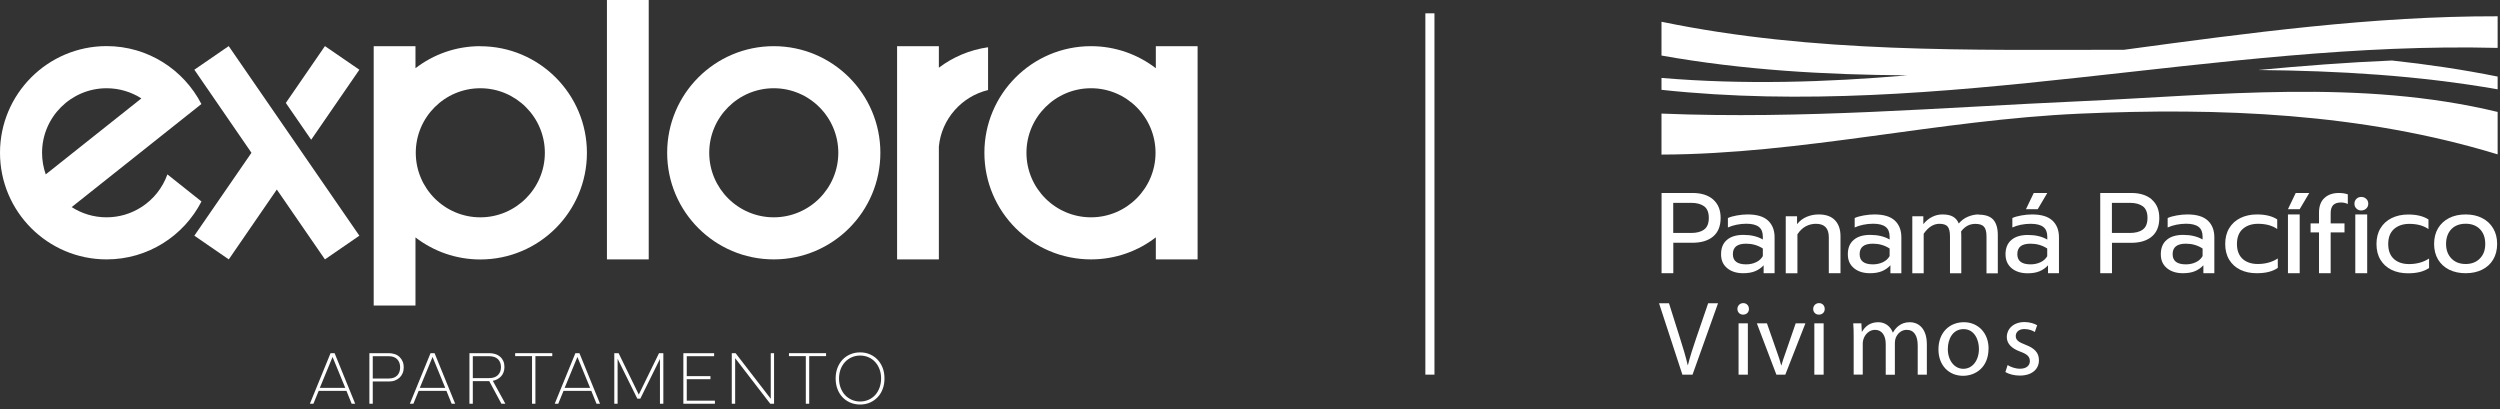 <svg width="275" height="45" viewBox="0 0 275 45" fill="none" xmlns="http://www.w3.org/2000/svg">
<rect x="0" y="0" width="275" height="45" fill="#333333" stroke="none"/>
<path d="M85.114 23.905C81.2 23.905 78.015 20.72 78.015 16.806C78.015 12.892 81.2 9.706 85.114 9.706C89.029 9.706 92.214 12.892 92.214 16.806C92.214 20.72 89.029 23.905 85.114 23.905ZM85.114 5.079C78.633 5.079 73.388 10.332 73.388 16.806C73.388 23.279 78.633 28.533 85.114 28.533C91.596 28.533 96.841 23.279 96.841 16.806C96.841 10.332 91.588 5.079 85.114 5.079Z" fill="white"/>
<path d="M71.359 0H66.763V28.533H71.359V0Z" fill="white"/>
<path d="M120.01 23.905C116.095 23.905 112.91 20.72 112.91 16.806C112.91 12.892 116.095 9.706 120.01 9.706C123.924 9.706 127.109 12.892 127.109 16.806C127.109 20.72 123.924 23.905 120.01 23.905ZM127.141 5.079V7.504C125.168 5.99 122.696 5.079 120.01 5.079C113.536 5.079 108.283 10.332 108.283 16.806C108.283 23.279 113.536 28.533 120.01 28.533C122.696 28.533 125.168 27.629 127.141 26.108V28.533H131.736V5.079H127.141Z" fill="white"/>
<path d="M5.031 19.183C4.77 18.438 4.627 17.638 4.627 16.806C4.627 12.892 7.813 9.707 11.727 9.707C13.137 9.707 14.445 10.119 15.554 10.824L5.031 19.183ZM18.414 19.183C17.883 20.673 16.869 21.941 15.554 22.78C14.445 23.494 13.129 23.905 11.719 23.905C10.309 23.905 8.993 23.494 7.884 22.78L22.154 11.442C20.205 7.662 16.267 5.071 11.719 5.071C5.253 5.079 0 10.333 0 16.806C0 23.28 5.253 28.533 11.727 28.533C16.275 28.533 20.221 25.942 22.162 22.162L18.414 19.183Z" fill="white"/>
<path d="M34.23 15.372L31.441 11.323L35.743 5.071L39.53 7.67L34.23 15.372Z" fill="white"/>
<path d="M27.661 16.806L21.378 7.67L25.157 5.071L39.53 25.926L35.743 28.533L30.45 20.847L25.165 28.533L21.378 25.926L27.661 16.806Z" fill="white"/>
<path d="M52.834 23.906C48.92 23.906 45.735 20.721 45.735 16.806C45.735 12.892 48.92 9.707 52.834 9.707C56.748 9.707 59.934 12.892 59.934 16.806C59.934 20.721 56.748 23.906 52.834 23.906ZM52.834 5.079C50.148 5.079 47.676 5.983 45.703 7.504V5.079H41.107V33.612H45.703V26.116C47.684 27.638 50.148 28.541 52.834 28.541C59.308 28.541 64.561 23.288 64.561 16.814C64.561 10.341 59.308 5.087 52.834 5.087" fill="white"/>
<path d="M108.687 9.905V5.198C106.674 5.484 104.82 6.276 103.275 7.449V5.079H98.68V28.533H103.275V16.117C103.568 13.082 105.787 10.602 108.687 9.905Z" fill="white"/>
<path d="M35.077 42.668H38.088L38.025 42.779L36.535 39.15H36.63L35.133 42.779L35.077 42.668ZM36.361 38.849H36.805L39.071 44.411H38.683L38.065 42.882L38.223 42.993H34.943L35.101 42.882L34.475 44.411H34.087L36.361 38.849Z" fill="white"/>
<path d="M41.004 39.055V44.411H40.632V38.849H42.771C43.017 38.849 43.239 38.889 43.445 38.96C43.651 39.032 43.817 39.135 43.96 39.277C44.102 39.42 44.213 39.578 44.292 39.768C44.372 39.959 44.411 40.172 44.411 40.402C44.411 40.632 44.372 40.854 44.292 41.044C44.213 41.234 44.102 41.401 43.96 41.535C43.817 41.67 43.643 41.773 43.445 41.852C43.247 41.931 43.017 41.963 42.771 41.963H40.862V41.638H42.739C43.159 41.638 43.476 41.527 43.69 41.306C43.904 41.084 44.015 40.783 44.015 40.41C44.015 40.038 43.904 39.737 43.69 39.515C43.476 39.293 43.159 39.182 42.739 39.182H40.885L40.996 39.063L41.004 39.055Z" fill="white"/>
<path d="M46.075 42.668H49.086L49.023 42.779L47.533 39.15H47.628L46.131 42.779L46.075 42.668ZM47.359 38.849H47.803L50.069 44.411H49.681L49.062 42.882L49.221 42.993H45.941L46.099 42.882L45.473 44.411H45.085L47.359 38.849Z" fill="white"/>
<path d="M51.899 39.174L52.01 39.055V44.411H51.638V38.849H53.816C54.07 38.849 54.3 38.881 54.498 38.952C54.704 39.016 54.878 39.119 55.029 39.253C55.179 39.388 55.29 39.547 55.37 39.729C55.449 39.919 55.488 40.133 55.488 40.37C55.488 40.791 55.362 41.139 55.108 41.408C54.855 41.678 54.514 41.852 54.078 41.916L54.157 41.797L55.591 44.411H55.156L53.761 41.821L53.919 41.923H51.875V41.591H53.801C54.228 41.591 54.553 41.48 54.775 41.258C54.997 41.036 55.108 40.743 55.108 40.386C55.108 40.03 54.997 39.729 54.775 39.507C54.553 39.293 54.228 39.182 53.801 39.182H51.907L51.899 39.174Z" fill="white"/>
<path d="M58.523 39.047H58.895V44.411H58.523V39.047ZM56.669 38.849H60.75V39.174H56.669V38.849Z" fill="white"/>
<path d="M62.01 42.668H65.02L64.957 42.779L63.467 39.15H63.562L62.065 42.779L62.01 42.668ZM63.293 38.849H63.737L66.003 44.411H65.615L64.997 42.882L65.155 42.993H61.875L62.033 42.882L61.407 44.411H61.019L63.293 38.849Z" fill="white"/>
<path d="M67.572 38.849H68.047L70.321 43.516H70.21L72.492 38.849H72.968V44.411H72.595V39.34L72.659 39.356L70.432 43.857H70.107L67.881 39.356L67.936 39.34V44.411H67.572V38.849Z" fill="white"/>
<path d="M78.15 41.71H75.416V41.377H78.15V41.71ZM78.641 44.079V44.411H75.17V38.849H78.554V39.182H75.432L75.543 39.063V44.19L75.432 44.071H78.641V44.079Z" fill="white"/>
<path d="M80.495 38.849H80.915L84.861 43.968L84.782 43.999V38.849H85.146V44.411H84.726L80.78 39.285L80.867 39.253V44.411H80.495V38.849Z" fill="white"/>
<path d="M88.64 39.047H89.013V44.411H88.64V39.047ZM86.786 38.849H90.867V39.174H86.786V38.849Z" fill="white"/>
<path d="M93.688 39.301C93.402 39.427 93.157 39.602 92.951 39.824C92.745 40.045 92.586 40.307 92.467 40.616C92.356 40.925 92.293 41.266 92.293 41.63C92.293 41.995 92.349 42.343 92.467 42.652C92.586 42.961 92.745 43.231 92.951 43.453C93.157 43.674 93.402 43.849 93.688 43.975C93.973 44.102 94.282 44.166 94.615 44.166C94.948 44.166 95.257 44.102 95.542 43.975C95.827 43.849 96.065 43.674 96.271 43.453C96.469 43.231 96.627 42.969 96.746 42.652C96.857 42.343 96.921 42.002 96.921 41.63C96.921 41.258 96.865 40.925 96.746 40.616C96.635 40.307 96.469 40.045 96.271 39.824C96.073 39.602 95.827 39.427 95.542 39.301C95.257 39.174 94.948 39.11 94.615 39.11C94.282 39.11 93.973 39.174 93.688 39.301ZM92.119 40.473C92.254 40.125 92.436 39.824 92.673 39.57C92.911 39.316 93.196 39.118 93.529 38.976C93.862 38.833 94.219 38.762 94.615 38.762C95.011 38.762 95.367 38.833 95.692 38.976C96.017 39.118 96.302 39.316 96.54 39.57C96.778 39.824 96.96 40.125 97.095 40.473C97.23 40.822 97.293 41.21 97.293 41.63C97.293 42.05 97.23 42.438 97.095 42.787C96.96 43.144 96.778 43.445 96.54 43.69C96.302 43.944 96.017 44.142 95.692 44.285C95.367 44.427 95.003 44.498 94.615 44.498C94.227 44.498 93.862 44.427 93.529 44.285C93.196 44.142 92.911 43.944 92.673 43.69C92.436 43.437 92.246 43.136 92.119 42.787C91.984 42.438 91.921 42.05 91.921 41.63C91.921 41.21 91.984 40.83 92.119 40.473Z" fill="white"/>
<path d="M157.29 1.466V41.21" stroke="white" stroke-miterlimit="10"/>
<path d="M185.062 41.21L182.494 33.358H183.588L184.808 37.224C185.149 38.286 185.434 39.237 185.648 40.164H185.672C185.894 39.253 186.218 38.262 186.567 37.24L187.898 33.358H188.984L186.179 41.21H185.062Z" fill="white"/>
<path d="M192.383 33.984C192.391 34.333 192.137 34.61 191.733 34.61C191.369 34.61 191.115 34.333 191.115 33.984C191.115 33.635 191.385 33.342 191.757 33.342C192.129 33.342 192.383 33.62 192.383 33.984ZM191.242 41.21V35.569H192.264V41.21H191.242Z" fill="white"/>
<path d="M194.364 35.568L195.473 38.738C195.663 39.253 195.814 39.72 195.925 40.18H195.956C196.083 39.712 196.25 39.245 196.432 38.738L197.525 35.568H198.595L196.384 41.21H195.402L193.255 35.568H194.348H194.364Z" fill="white"/>
<path d="M200.719 33.984C200.726 34.333 200.473 34.61 200.069 34.61C199.704 34.61 199.451 34.333 199.451 33.984C199.451 33.635 199.72 33.342 200.093 33.342C200.465 33.342 200.719 33.619 200.719 33.984ZM199.578 41.21V35.569H200.6V41.21H199.578Z" fill="white"/>
<path d="M203.904 37.099C203.904 36.512 203.896 36.037 203.856 35.569H204.752L204.799 36.48H204.831C205.148 35.942 205.671 35.443 206.606 35.443C207.374 35.443 207.961 35.91 208.206 36.576H208.23C208.404 36.259 208.626 36.013 208.856 35.839C209.197 35.585 209.569 35.443 210.1 35.443C210.845 35.443 211.954 35.934 211.954 37.891V41.211H210.948V38.018C210.948 36.932 210.552 36.282 209.728 36.282C209.141 36.282 208.69 36.71 208.515 37.217C208.468 37.36 208.436 37.542 208.436 37.732V41.219H207.43V37.835C207.43 36.94 207.034 36.282 206.249 36.282C205.607 36.282 205.14 36.797 204.981 37.304C204.926 37.455 204.902 37.629 204.902 37.804V41.203H203.904V37.091V37.099Z" fill="white"/>
<path d="M218.737 38.343C218.737 40.426 217.294 41.338 215.932 41.338C214.402 41.338 213.23 40.22 213.23 38.438C213.23 36.552 214.466 35.443 216.027 35.443C217.588 35.443 218.744 36.623 218.744 38.343H218.737ZM214.26 38.398C214.26 39.634 214.973 40.569 215.971 40.569C216.97 40.569 217.683 39.65 217.683 38.374C217.683 37.416 217.207 36.203 215.995 36.203C214.783 36.203 214.26 37.32 214.26 38.398Z" fill="white"/>
<path d="M220.836 40.156C221.137 40.355 221.676 40.56 222.191 40.56C222.936 40.56 223.285 40.188 223.285 39.721C223.285 39.229 222.992 38.96 222.239 38.683C221.225 38.318 220.749 37.764 220.749 37.082C220.749 36.171 221.486 35.426 222.698 35.426C223.269 35.426 223.768 35.592 224.085 35.775L223.831 36.52C223.61 36.377 223.205 36.195 222.675 36.195C222.064 36.195 221.732 36.543 221.732 36.963C221.732 37.431 222.072 37.637 222.801 37.922C223.784 38.294 224.283 38.786 224.283 39.626C224.283 40.616 223.514 41.313 222.175 41.313C221.557 41.313 220.987 41.163 220.591 40.925L220.844 40.141L220.836 40.156Z" fill="white"/>
<path d="M228.752 11.14C213.436 11.822 198.326 13.129 182.764 12.495V17.004C198.207 16.956 213.246 13.193 228.752 12.503C244.139 11.822 259.78 12.416 274.74 16.98V12.313C259.63 8.668 243.989 10.459 228.752 11.14Z" fill="white"/>
<path d="M187.447 25.26C187.098 25.506 186.631 25.625 186.036 25.625H184.055V22.313H186.036C186.631 22.313 187.098 22.439 187.447 22.685C187.795 22.939 187.97 23.366 187.97 23.969C187.97 24.571 187.795 25.007 187.447 25.252M188.445 21.94C187.89 21.465 187.138 21.227 186.179 21.227H182.772V30.054H184.063V26.702H186.179C187.146 26.702 187.898 26.473 188.445 26.013C188.992 25.553 189.269 24.872 189.269 23.977C189.269 23.081 188.992 22.424 188.437 21.94" fill="white"/>
<path d="M193.912 28.168C193.754 28.453 193.508 28.683 193.175 28.841C192.843 29 192.478 29.079 192.074 29.079C191.099 29.079 190.616 28.706 190.616 27.962C190.616 27.573 190.735 27.28 190.981 27.09C191.218 26.9 191.583 26.805 192.074 26.805C192.748 26.805 193.366 26.979 193.912 27.336V28.16V28.168ZM192.24 23.588C191.86 23.588 191.464 23.628 191.06 23.699C190.656 23.77 190.323 23.865 190.069 23.984V25.022C190.347 24.895 190.664 24.792 191.012 24.721C191.361 24.65 191.725 24.61 192.098 24.61C192.724 24.61 193.183 24.729 193.476 24.959C193.77 25.189 193.912 25.545 193.912 26.028V26.345C193.326 26.005 192.621 25.838 191.781 25.838C190.996 25.838 190.386 26.02 189.958 26.393C189.531 26.757 189.317 27.28 189.317 27.962C189.317 28.643 189.538 29.111 189.982 29.491C190.426 29.863 191.012 30.053 191.749 30.053C192.264 30.053 192.7 29.982 193.064 29.832C193.421 29.681 193.738 29.467 193.999 29.182V30.053H195.204V26.1C195.204 25.315 194.958 24.697 194.475 24.253C193.992 23.81 193.247 23.588 192.24 23.588Z" fill="white"/>
<path d="M200.053 23.588C199.593 23.588 199.158 23.675 198.738 23.849C198.318 24.024 197.969 24.293 197.676 24.658V23.786H196.432V30.061H197.716V25.775C197.969 25.387 198.27 25.093 198.619 24.903C198.967 24.713 199.348 24.618 199.752 24.618C200.703 24.618 201.17 25.109 201.17 26.1V30.053H202.454V25.973C202.454 25.244 202.256 24.666 201.86 24.238C201.463 23.81 200.861 23.588 200.045 23.588" fill="white"/>
<path d="M207.858 28.168C207.699 28.453 207.454 28.683 207.121 28.841C206.788 29 206.423 29.079 206.019 29.079C205.045 29.079 204.561 28.706 204.561 27.962C204.561 27.573 204.68 27.28 204.926 27.09C205.164 26.9 205.528 26.805 206.019 26.805C206.693 26.805 207.311 26.979 207.858 27.336V28.16V28.168ZM206.186 23.588C205.805 23.588 205.409 23.628 205.005 23.699C204.601 23.77 204.268 23.865 204.015 23.984V25.022C204.292 24.895 204.609 24.792 204.958 24.721C205.306 24.65 205.671 24.61 206.043 24.61C206.669 24.61 207.129 24.729 207.422 24.959C207.715 25.189 207.858 25.545 207.858 26.028V26.345C207.271 26.005 206.566 25.838 205.726 25.838C204.942 25.838 204.332 26.02 203.904 26.393C203.476 26.757 203.262 27.28 203.262 27.962C203.262 28.643 203.484 29.111 203.928 29.491C204.371 29.863 204.958 30.053 205.695 30.053C206.21 30.053 206.645 29.982 207.01 29.832C207.366 29.681 207.683 29.467 207.945 29.182V30.061H209.149V26.1C209.149 25.315 208.904 24.697 208.42 24.253C207.937 23.81 207.192 23.588 206.186 23.588Z" fill="white"/>
<path d="M217.651 23.588C217.255 23.588 216.859 23.675 216.463 23.841C216.066 24.008 215.734 24.261 215.464 24.586C215.329 24.246 215.116 24 214.83 23.834C214.545 23.667 214.157 23.588 213.666 23.588C213.277 23.588 212.897 23.675 212.54 23.857C212.176 24.032 211.851 24.301 211.566 24.658V23.786H210.354V30.061H211.605V25.711C212.113 24.983 212.683 24.618 213.333 24.618C213.769 24.618 214.078 24.721 214.244 24.927C214.41 25.133 214.498 25.49 214.498 25.989V30.061H215.742V26.084C215.742 25.799 215.734 25.593 215.718 25.466C216.122 24.911 216.645 24.626 217.287 24.626C217.738 24.626 218.047 24.729 218.237 24.935C218.42 25.141 218.515 25.497 218.515 25.997V30.069H219.759V25.838C219.759 25.101 219.592 24.547 219.268 24.174C218.935 23.802 218.404 23.612 217.659 23.612" fill="white"/>
<path d="M225.202 28.168C225.044 28.453 224.798 28.683 224.465 28.841C224.133 29 223.768 29.079 223.364 29.079C222.389 29.079 221.906 28.706 221.906 27.962C221.906 27.573 222.025 27.28 222.263 27.09C222.5 26.9 222.873 26.805 223.356 26.805C224.03 26.805 224.648 26.979 225.194 27.336V28.16L225.202 28.168ZM223.53 23.588C223.15 23.588 222.754 23.628 222.35 23.699C221.946 23.77 221.613 23.865 221.359 23.984V25.022C221.637 24.895 221.954 24.792 222.302 24.721C222.651 24.65 223.015 24.618 223.388 24.618C224.014 24.618 224.473 24.737 224.766 24.967C225.06 25.196 225.202 25.553 225.202 26.036V26.353C224.616 26.012 223.911 25.846 223.071 25.846C222.286 25.846 221.676 26.028 221.248 26.401C220.821 26.765 220.607 27.288 220.607 27.97C220.607 28.611 220.828 29.119 221.272 29.499C221.716 29.871 222.302 30.061 223.039 30.061C223.554 30.061 223.99 29.99 224.346 29.84C224.703 29.689 225.02 29.475 225.281 29.182V30.053H226.486V26.1C226.486 25.315 226.24 24.697 225.757 24.253C225.274 23.81 224.529 23.588 223.522 23.588" fill="white"/>
<path d="M235.701 25.26C235.352 25.506 234.885 25.625 234.291 25.625H232.31V22.313H234.291C234.885 22.313 235.352 22.439 235.701 22.685C236.05 22.939 236.224 23.366 236.224 23.969C236.224 24.571 236.05 25.007 235.701 25.252M236.699 21.94C236.145 21.465 235.392 21.227 234.433 21.227H231.026V30.054H232.318V26.71H234.433C235.4 26.71 236.153 26.48 236.699 26.021C237.246 25.561 237.523 24.88 237.523 23.985C237.523 23.089 237.246 22.431 236.691 21.948" fill="white"/>
<path d="M242.285 28.168C242.127 28.453 241.881 28.683 241.548 28.841C241.216 29 240.851 29.079 240.447 29.079C239.472 29.079 238.989 28.706 238.989 27.962C238.989 27.573 239.108 27.28 239.354 27.09C239.599 26.9 239.964 26.805 240.447 26.805C241.121 26.805 241.739 26.979 242.285 27.336V28.16V28.168ZM240.613 23.588C240.233 23.588 239.837 23.628 239.433 23.699C239.029 23.77 238.696 23.865 238.442 23.984V25.022C238.72 24.895 239.037 24.792 239.385 24.721C239.734 24.65 240.098 24.61 240.471 24.61C241.097 24.61 241.556 24.729 241.85 24.959C242.143 25.189 242.285 25.545 242.285 26.028V26.345C241.699 26.005 240.994 25.838 240.154 25.838C239.369 25.838 238.759 26.02 238.331 26.393C237.904 26.757 237.69 27.28 237.69 27.962C237.69 28.643 237.912 29.111 238.355 29.491C238.799 29.863 239.385 30.053 240.122 30.053C240.637 30.053 241.073 29.982 241.437 29.832C241.794 29.681 242.103 29.467 242.372 29.182V30.053H243.577V26.1C243.577 25.315 243.331 24.697 242.848 24.253C242.365 23.81 241.62 23.588 240.613 23.588Z" fill="white"/>
<path d="M246.699 28.485C246.279 28.112 246.065 27.566 246.065 26.837C246.065 26.108 246.279 25.561 246.707 25.18C247.135 24.808 247.697 24.618 248.386 24.618C249.242 24.618 249.939 24.808 250.494 25.189V24.135C249.939 23.77 249.195 23.588 248.26 23.588C247.578 23.588 246.968 23.723 246.437 23.984C245.906 24.246 245.502 24.618 245.209 25.109C244.916 25.593 244.773 26.171 244.773 26.837C244.773 27.502 244.916 28.081 245.209 28.564C245.502 29.047 245.906 29.42 246.429 29.673C246.952 29.927 247.554 30.053 248.228 30.053C248.735 30.053 249.179 30.006 249.551 29.911C249.924 29.816 250.264 29.673 250.557 29.467V28.429C249.939 28.833 249.203 29.039 248.355 29.039C247.673 29.039 247.119 28.857 246.691 28.485" fill="white"/>
<path d="M252.966 23.588H251.675V30.053H252.966V23.588Z" fill="white"/>
<path d="M251.675 23.01H252.966L254.02 21.227H252.53L251.675 23.01Z" fill="white"/>
<path d="M225.202 21.227H223.713L222.857 23.01H224.148L225.202 21.227Z" fill="white"/>
<path d="M255.684 21.782C255.288 22.146 255.09 22.685 255.09 23.382V24.571H254.163V25.561H255.09V30.054H256.373V25.561H257.895V24.571H256.373V23.454C256.373 23.05 256.468 22.748 256.651 22.558C256.841 22.368 257.126 22.273 257.522 22.273C257.776 22.273 258.021 22.328 258.259 22.439V21.378C257.958 21.275 257.625 21.227 257.285 21.227C256.619 21.227 256.08 21.409 255.684 21.782Z" fill="white"/>
<path d="M259.733 21.663C259.519 21.663 259.345 21.734 259.202 21.877C259.059 22.019 258.988 22.201 258.988 22.408C258.988 22.614 259.059 22.796 259.202 22.938C259.345 23.081 259.527 23.152 259.733 23.152C259.939 23.152 260.137 23.081 260.288 22.938C260.438 22.796 260.509 22.622 260.509 22.408C260.509 22.194 260.438 22.019 260.288 21.877C260.137 21.734 259.955 21.663 259.733 21.663Z" fill="white"/>
<path d="M260.391 23.588H259.083V30.053H260.391V23.588Z" fill="white"/>
<path d="M263.338 28.493C262.918 28.121 262.704 27.574 262.704 26.845C262.704 26.116 262.918 25.569 263.346 25.189C263.774 24.817 264.329 24.626 265.026 24.626C265.882 24.626 266.579 24.817 267.133 25.197V24.143C266.579 23.779 265.834 23.596 264.899 23.596C264.218 23.596 263.607 23.731 263.077 23.992C262.546 24.254 262.142 24.626 261.848 25.118C261.555 25.601 261.413 26.179 261.413 26.845C261.413 27.511 261.555 28.089 261.848 28.572C262.142 29.056 262.546 29.428 263.069 29.682C263.592 29.935 264.194 30.062 264.867 30.062C265.374 30.062 265.818 30.014 266.191 29.919C266.563 29.824 266.904 29.682 267.197 29.476V28.438C266.579 28.842 265.842 29.048 264.994 29.048C264.313 29.048 263.758 28.866 263.33 28.493" fill="white"/>
<path d="M272.791 28.43C272.403 28.834 271.88 29.04 271.222 29.04C270.564 29.04 270.041 28.834 269.653 28.43C269.265 28.026 269.067 27.495 269.067 26.829C269.067 26.164 269.265 25.601 269.653 25.205C270.041 24.809 270.564 24.611 271.222 24.611C271.88 24.611 272.403 24.809 272.791 25.205C273.179 25.601 273.377 26.14 273.377 26.829C273.377 27.519 273.187 28.018 272.791 28.43ZM273.029 23.985C272.506 23.715 271.903 23.589 271.214 23.589C270.525 23.589 269.923 23.723 269.4 23.985C268.877 24.254 268.473 24.627 268.179 25.118C267.894 25.609 267.751 26.18 267.751 26.829C267.751 27.479 267.894 28.058 268.187 28.549C268.48 29.032 268.885 29.404 269.408 29.666C269.93 29.919 270.533 30.054 271.214 30.054C271.895 30.054 272.506 29.927 273.029 29.666C273.551 29.404 273.964 29.04 274.249 28.549C274.542 28.065 274.685 27.487 274.685 26.829C274.685 26.172 274.542 25.609 274.249 25.118C273.956 24.627 273.551 24.246 273.029 23.985Z" fill="white"/>
<path d="M263.116 6.656C258.204 6.862 253.291 7.242 248.394 7.702C257.221 7.781 266.016 8.296 274.74 9.825V8.423C270.873 7.646 266.999 7.076 263.116 6.656Z" fill="white"/>
<path d="M274.74 5.269V1.791C260.993 1.759 247.325 3.629 233.649 5.475C216.613 5.483 199.554 5.864 182.764 2.393V6.109C191.717 7.71 200.742 8.225 209.807 8.288C200.822 9.057 191.813 9.334 182.764 8.573V9.881C213.626 13.193 243.989 4.485 274.74 5.269Z" fill="white"/>
</svg>
